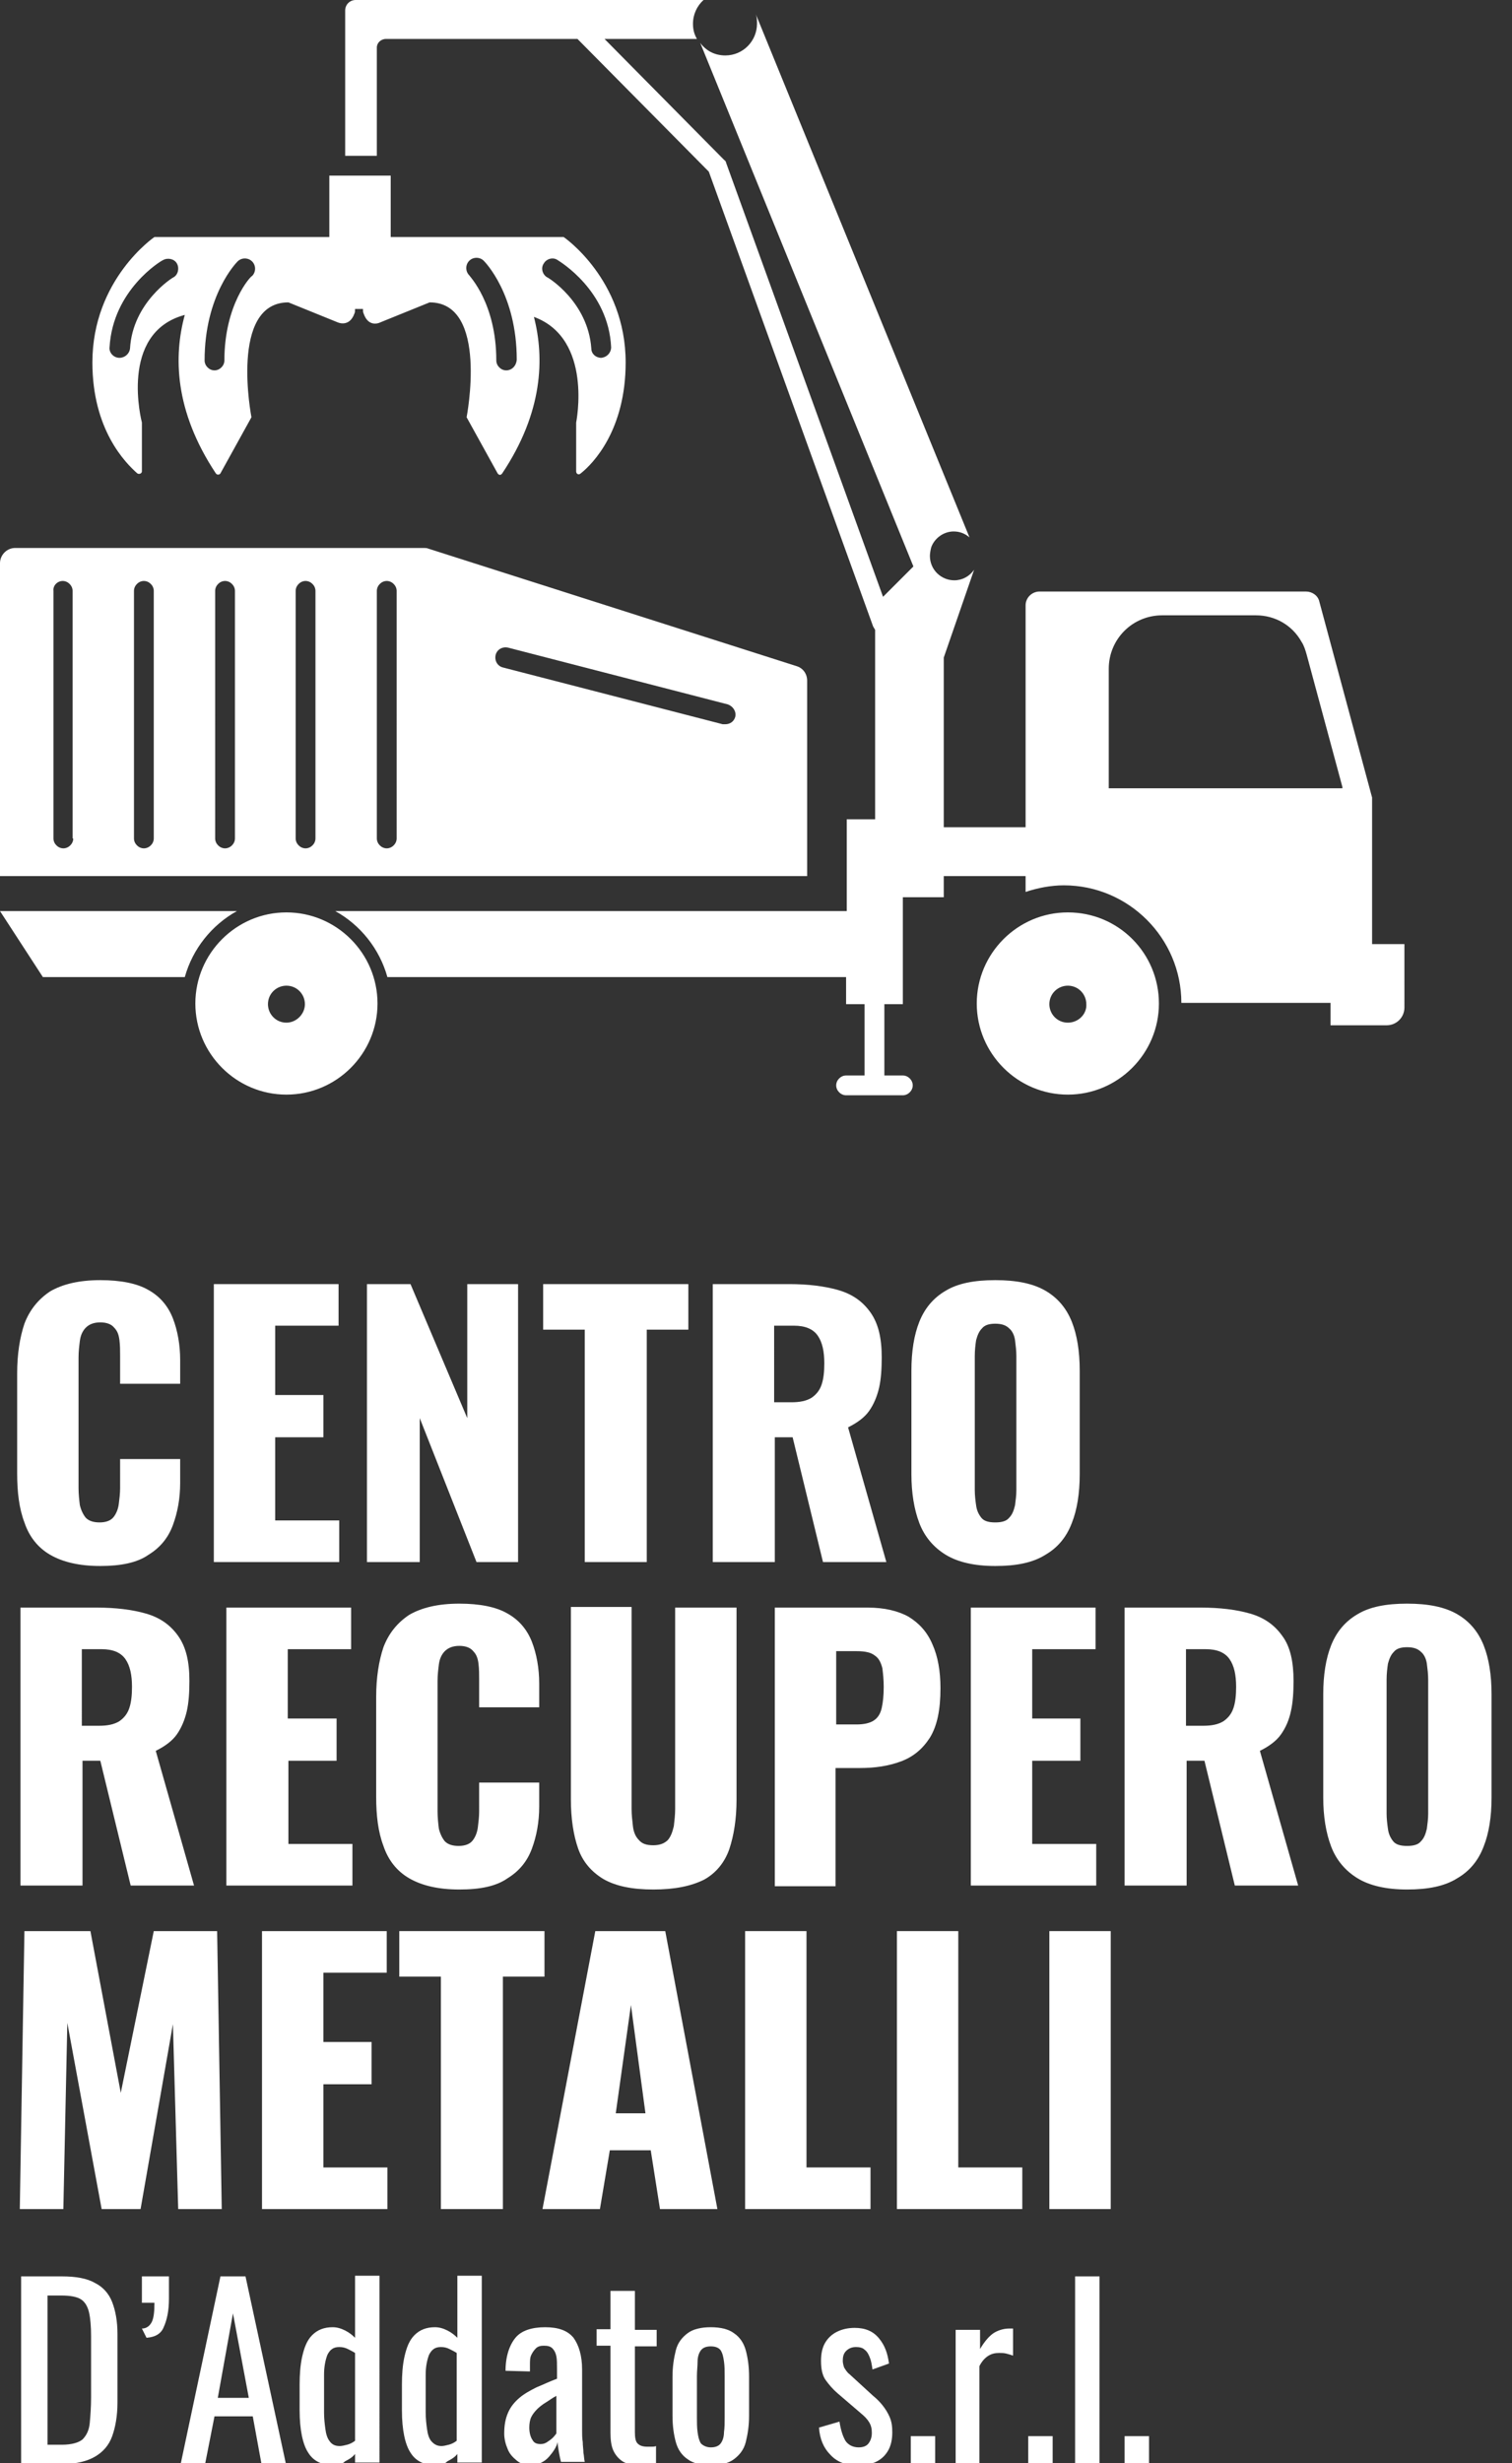 <?xml version="1.0" encoding="utf-8"?>
<!-- Generator: Adobe Illustrator 27.6.1, SVG Export Plug-In . SVG Version: 6.00 Build 0)  -->
<svg version="1.1" id="Livello_1" xmlns="http://www.w3.org/2000/svg" xmlns:xlink="http://www.w3.org/1999/xlink" x="0px" y="0px"
	 viewBox="0 0 229.1 373.1" style="enable-background:new 0 0 229.1 373.1;" xml:space="preserve">
<rect x="0" y="0" width="229.1" height="373.1" fill="#333333" stroke="none"/>
<style type="text/css">
	.st0{fill:#FFFFFF;}
</style>
<g>
	<path class="st0" d="M20.8,71.7c0.3,0.2,0.7,0,0.7-0.3V64c0,0-3.6-13.6,6.5-16.3c-1.7,6.2-1.6,14.5,4.7,24c0.2,0.3,0.6,0.2,0.7,0
		l4.7-8.5c0,0-3.4-17.4,5.6-17.4l7.4,3c0,0,1.8,0.9,2.6-1.3c0.1-0.2,0.1-0.4,0.1-0.7H55c0,0.3,0,0.5,0.1,0.7
		c0.8,2.3,2.6,1.3,2.6,1.3l7.4-3c9,0,5.6,17.4,5.6,17.4l4.7,8.5c0.2,0.3,0.5,0.3,0.7,0c6.2-9.3,6.4-17.5,4.8-23.7
		c9,3.3,6.4,16,6.4,16v7.4c0,0.4,0.4,0.6,0.7,0.3c1.9-1.5,6.8-6.6,6.8-16.8c0-12.6-9.4-19-9.4-19H74.6H59.2v-9.3h-1.8h-2.9H52h-2.1
		v9.3H34.5H23.4c0,0-9.4,6.4-9.4,19C14,65.1,19,70.1,20.8,71.7z M36,39.6c0.6-0.6,1.6-0.6,2.2,0c0.6,0.6,0.6,1.6,0,2.2
		c-0.2,0-4.2,4.3-4.2,12.8c0,0.8-0.7,1.5-1.5,1.5S31,55.4,31,54.6C31,44.7,35.8,39.8,36,39.6z M18.1,54.2
		C18.1,54.2,18,54.2,18.1,54.2c-0.9,0-1.6-0.8-1.5-1.6c0.5-8.7,7.8-13.1,8.1-13.2c0.7-0.4,1.7-0.2,2.1,0.5s0.2,1.7-0.5,2.1
		c-0.1,0-6.2,3.8-6.6,10.8C19.6,53.6,18.9,54.2,18.1,54.2z M0,138h35.9c-3.8,2.1-6.7,5.7-7.9,10H6.5L0,138z M122.3,103.1
		c0-1-0.6-1.9-1.6-2.2L64.9,83.1C64.7,83,64.4,83,64.2,83H2.3C1,83,0,84.1,0,85.3v47.4h122.3V103.1z M11.1,127
		c0,0.8-0.7,1.5-1.5,1.5s-1.5-0.7-1.5-1.5V89.5C8,88.7,8.7,88,9.5,88s1.5,0.7,1.5,1.5V127H11.1z M23.3,127c0,0.8-0.7,1.5-1.5,1.5
		s-1.5-0.7-1.5-1.5V89.5c0-0.8,0.7-1.5,1.5-1.5s1.5,0.7,1.5,1.5V127z M35.6,127c0,0.8-0.7,1.5-1.5,1.5s-1.5-0.7-1.5-1.5V89.5
		c0-0.8,0.7-1.5,1.5-1.5s1.5,0.7,1.5,1.5V127z M47.8,127c0,0.8-0.7,1.5-1.5,1.5s-1.5-0.7-1.5-1.5V89.5c0-0.8,0.7-1.5,1.5-1.5
		s1.5,0.7,1.5,1.5V127z M60.1,127c0,0.8-0.7,1.5-1.5,1.5s-1.5-0.7-1.5-1.5V89.5c0-0.8,0.7-1.5,1.5-1.5s1.5,0.7,1.5,1.5V127z
		 M111.4,108.6c-0.2,0.7-0.8,1.1-1.5,1.1c-0.1,0-0.3,0-0.4,0l-33.3-8.6c-0.8-0.2-1.3-1-1.1-1.9c0.2-0.8,1-1.3,1.9-1.1l33.3,8.6
		C111.1,107,111.6,107.8,111.4,108.6z M207.9,143v-22.2l-8-29.7c-0.2-0.9-1.1-1.5-2-1.5h-40.4c-1.1,0-2.1,0.9-2.1,2.1v33.6H143V99.6
		l4.6-13.3c-0.7,1-1.8,1.6-3,1.6c-2,0-3.7-1.6-3.7-3.7c0-0.4,0.1-0.9,0.2-1.3c0.5-1.4,1.9-2.4,3.4-2.4c0.9,0,1.7,0.3,2.4,0.9
		L114.5,2.1c0.2,0.5,0.2,1,0.2,1.5c0,2.6-2.1,4.8-4.8,4.8c-1.6,0-2.9-0.7-3.8-1.9l32.3,79.3l-4.6,4.6L110,24.6l0,0
		c0-0.1,0-0.1-0.1-0.2c0,0,0-0.1-0.1-0.1l-0.1-0.1l-0.1-0.1l0,0l-18-18.2h14c-0.4-0.7-0.6-1.4-0.6-2.3c0-1.4,0.6-2.7,1.6-3.6H53.9
		c-0.9,0-1.6,0.7-1.6,1.6v22h2.2h2.6V7.2c0-0.7,0.6-1.3,1.4-1.3h29L107.4,26l24.9,68.9c0.1,0.2,0.2,0.3,0.3,0.5v4.3v24.4h-4.3V138
		H50.8c3.8,2.1,6.7,5.7,7.9,10h69.5v4.1h2.8v10.8h-2.8c-0.8,0-1.5,0.7-1.5,1.5s0.7,1.5,1.5,1.5h8.6c0.8,0,1.5-0.7,1.5-1.5
		s-0.7-1.5-1.5-1.5H134v-10.8h2.8v-16.2h6.2v-3.2h12.4v2.4c1.8-0.6,3.8-1,5.8-1c9.8,0,17.8,8,17.8,17.8h22.6v3.4h8.5
		c1.5,0,2.7-1.2,2.7-2.7V143H207.9z M203.5,119.4H168v-18.1c0-4.5,3.6-8.1,8.1-8.1h14.2c2.9,0,5.5,1.5,6.9,4c0.4,0.6,0.6,1.3,0.8,2
		l5.4,20v0.2H203.5z M91.1,54.2c-0.8,0-1.5-0.6-1.5-1.4C89.1,45.7,83,42,82.9,42c-0.7-0.4-1-1.4-0.5-2.1c0.4-0.7,1.4-1,2.1-0.5
		c0.3,0.2,7.7,4.6,8.1,13.2C92.6,53.4,92,54.1,91.1,54.2L91.1,54.2z M76.7,56.1c-0.8,0-1.5-0.7-1.5-1.5c0-8.7-4.1-12.8-4.1-12.9
		c-0.6-0.6-0.6-1.6,0-2.2c0.6-0.6,1.6-0.6,2.2,0c0.2,0.2,5,5.1,5,15C78.2,55.5,77.5,56.1,76.7,56.1z M43.4,138.2
		c-7.6,0-13.8,6.2-13.8,13.8s6.2,13.8,13.8,13.8s13.8-6.2,13.8-13.8S51,138.2,43.4,138.2z M43.4,154.9c-1.6,0-2.8-1.3-2.8-2.8
		c0-1.6,1.3-2.8,2.8-2.8c1.6,0,2.8,1.3,2.8,2.8C46.2,153.6,44.9,154.9,43.4,154.9z M161.8,138.2c-7.6,0-13.8,6.2-13.8,13.8
		s6.2,13.8,13.8,13.8s13.8-6.2,13.8-13.8S169.5,138.2,161.8,138.2z M161.8,154.9c-1.6,0-2.8-1.3-2.8-2.8c0-1.6,1.3-2.8,2.8-2.8
		c1.6,0,2.8,1.3,2.8,2.8C164.7,153.6,163.4,154.9,161.8,154.9z"/>
	<g>
		<path class="st0" d="M15.2,237.2c-3.2,0-5.7-0.6-7.6-1.7s-3.2-2.8-3.9-4.9c-0.8-2.1-1.1-4.6-1.1-7.4V208c0-2.9,0.4-5.4,1.1-7.5
			c0.8-2.1,2.1-3.7,3.9-4.9c1.9-1.1,4.4-1.7,7.6-1.7c3.1,0,5.6,0.5,7.3,1.5c1.8,1,3,2.5,3.7,4.3s1.1,4,1.1,6.3v3.6h-9.1v-4.2
			c0-0.8,0-1.6-0.1-2.4c-0.1-0.8-0.3-1.4-0.8-1.9c-0.4-0.5-1.1-0.8-2.1-0.8s-1.7,0.3-2.2,0.8s-0.8,1.2-0.9,2
			c-0.1,0.8-0.2,1.6-0.2,2.5v19.8c0,0.9,0.1,1.8,0.2,2.6c0.2,0.8,0.5,1.4,0.9,1.9c0.5,0.5,1.2,0.7,2.1,0.7c1,0,1.7-0.3,2.1-0.8
			s0.7-1.2,0.8-2c0.1-0.8,0.2-1.6,0.2-2.4V221h9.1v3.6c0,2.4-0.4,4.5-1.1,6.4s-1.9,3.4-3.7,4.5C20.8,236.7,18.3,237.2,15.2,237.2z"
			/>
		<path class="st0" d="M32.4,236.6v-42.1h18.9v6.3h-9.6v10.5H49v6.4h-7.3v12.6h9.7v6.3H32.4z"/>
		<path class="st0" d="M55.6,236.6v-42.1h6.6l8.6,20.3v-20.3h7.7v42.1h-6.3l-8.6-21.8v21.8H55.6z"/>
		<path class="st0" d="M88.6,236.6v-35.2h-6.3v-6.9h22v6.9H98v35.2H88.6z"/>
		<path class="st0" d="M108,236.6v-42.1h11.6c2.8,0,5.3,0.3,7.4,0.9c2.1,0.6,3.7,1.7,4.9,3.4s1.7,3.9,1.7,6.8c0,1.7-0.1,3.3-0.4,4.6
			s-0.8,2.5-1.5,3.5s-1.8,1.8-3.2,2.5l5.8,20.4h-9.6l-4.6-18.9h-2.7v18.9L108,236.6L108,236.6z M117.3,212.4h2.6
			c1.3,0,2.3-0.2,3.1-0.7c0.7-0.5,1.2-1.1,1.5-2s0.4-2,0.4-3.2c0-1.8-0.3-3.2-1-4.2s-1.9-1.5-3.6-1.5h-3V212.4z"/>
		<path class="st0" d="M150.8,237.2c-3.2,0-5.7-0.6-7.5-1.7c-1.8-1.1-3.2-2.7-4-4.8s-1.2-4.6-1.2-7.4v-15.7c0-2.9,0.4-5.4,1.2-7.4
			s2.1-3.6,4-4.7c1.8-1.1,4.3-1.6,7.5-1.6s5.7,0.5,7.6,1.6c1.9,1.1,3.2,2.7,4,4.7s1.2,4.5,1.2,7.4v15.7c0,2.9-0.4,5.4-1.2,7.4
			c-0.8,2.1-2.1,3.7-4,4.8C156.5,236.7,154,237.2,150.8,237.2z M150.8,230.6c1,0,1.7-0.2,2.1-0.7c0.5-0.5,0.7-1.1,0.9-1.9
			c0.1-0.8,0.2-1.5,0.2-2.3v-20.3c0-0.8-0.1-1.6-0.2-2.4c-0.1-0.7-0.4-1.4-0.9-1.8c-0.5-0.5-1.2-0.7-2.1-0.7c-0.9,0-1.6,0.2-2,0.7
			c-0.5,0.5-0.7,1.1-0.9,1.8c-0.1,0.7-0.2,1.5-0.2,2.4v20.3c0,0.8,0.1,1.6,0.2,2.3c0.1,0.8,0.4,1.4,0.8,1.9S149.8,230.6,150.8,230.6
			z"/>
		<path class="st0" d="M3.1,285.6v-42.1h11.6c2.8,0,5.3,0.3,7.4,0.9s3.7,1.7,4.9,3.4s1.7,3.9,1.7,6.8c0,1.7-0.1,3.3-0.4,4.6
			s-0.8,2.5-1.5,3.5s-1.8,1.8-3.2,2.5l5.8,20.4h-9.6l-4.6-18.9h-2.7v18.9L3.1,285.6L3.1,285.6z M12.4,261.4H15
			c1.3,0,2.3-0.2,3.1-0.7c0.7-0.5,1.2-1.1,1.5-2s0.4-2,0.4-3.2c0-1.8-0.3-3.2-1-4.2s-1.9-1.5-3.6-1.5h-3V261.4z"/>
		<path class="st0" d="M34.3,285.6v-42.1h18.9v6.3h-9.6v10.5H51v6.4h-7.3v12.6h9.7v6.3L34.3,285.6L34.3,285.6z"/>
		<path class="st0" d="M69.6,286.2c-3.2,0-5.7-0.6-7.6-1.7s-3.2-2.8-3.9-4.9c-0.8-2.1-1.1-4.6-1.1-7.4V257c0-2.9,0.4-5.4,1.1-7.5
			c0.8-2.1,2.1-3.7,3.9-4.9c1.9-1.1,4.4-1.7,7.6-1.7c3.1,0,5.6,0.5,7.3,1.5c1.8,1,3,2.5,3.7,4.3s1.1,4,1.1,6.3v3.6h-9.1v-4.2
			c0-0.8,0-1.6-0.1-2.4c-0.1-0.8-0.3-1.4-0.8-1.9c-0.4-0.5-1.1-0.8-2.1-0.8s-1.7,0.3-2.2,0.8s-0.8,1.2-0.9,2s-0.2,1.6-0.2,2.5v19.8
			c0,0.9,0.1,1.8,0.2,2.6c0.2,0.8,0.5,1.4,0.9,1.9c0.5,0.5,1.2,0.7,2.1,0.7c1,0,1.7-0.3,2.1-0.8s0.7-1.2,0.8-2
			c0.1-0.8,0.2-1.6,0.2-2.4V270h9.1v3.6c0,2.4-0.4,4.5-1.1,6.4s-1.9,3.4-3.7,4.5C75.2,285.7,72.8,286.2,69.6,286.2z"/>
		<path class="st0" d="M99,286.2c-3.2,0-5.7-0.5-7.6-1.6c-1.8-1.1-3.1-2.6-3.8-4.6c-0.7-2-1.1-4.5-1.1-7.5v-29.1h9.2V274
			c0,0.9,0.1,1.7,0.2,2.6s0.4,1.6,0.9,2.1c0.5,0.6,1.2,0.8,2.2,0.8s1.7-0.3,2.2-0.8c0.5-0.6,0.7-1.3,0.9-2.1
			c0.1-0.9,0.2-1.7,0.2-2.6v-30.5h9.3v29.1c0,2.9-0.4,5.4-1.1,7.5c-0.7,2-2,3.6-3.8,4.6C104.7,285.7,102.2,286.2,99,286.2z"/>
		<path class="st0" d="M117.4,285.6v-42.1h14.1c2.5,0,4.6,0.5,6.2,1.4c1.6,1,2.8,2.3,3.6,4.2c0.8,1.8,1.2,4,1.2,6.6
			c0,3.3-0.5,5.7-1.6,7.5c-1.1,1.7-2.5,2.9-4.4,3.6s-3.9,1-6.2,1h-3.7v17.9h-9.2V285.6z M126.7,261.2h3.1c1.1,0,2-0.2,2.6-0.6
			s1-1,1.2-1.9s0.3-1.9,0.3-3.2c0-1.1-0.1-2-0.2-2.8c-0.2-0.8-0.5-1.5-1.1-1.9c-0.6-0.5-1.5-0.7-2.8-0.7h-3.1
			C126.7,250.1,126.7,261.2,126.7,261.2z"/>
		<path class="st0" d="M147.1,285.6v-42.1H166v6.3h-9.6v10.5h7.3v6.4h-7.3v12.6h9.7v6.3L147.1,285.6L147.1,285.6z"/>
		<path class="st0" d="M170.4,285.6v-42.1H182c2.8,0,5.3,0.3,7.4,0.9s3.7,1.7,4.9,3.4c1.2,1.6,1.7,3.9,1.7,6.8
			c0,1.7-0.1,3.3-0.4,4.6c-0.3,1.4-0.8,2.5-1.5,3.5s-1.8,1.8-3.2,2.5l5.8,20.4h-9.6l-4.6-18.9h-2.7v18.9L170.4,285.6L170.4,285.6z
			 M179.7,261.4h2.6c1.3,0,2.3-0.2,3.1-0.7c0.7-0.5,1.2-1.1,1.5-2s0.4-2,0.4-3.2c0-1.8-0.3-3.2-1-4.2s-1.9-1.5-3.6-1.5h-3V261.4z"/>
		<path class="st0" d="M213.2,286.2c-3.2,0-5.7-0.6-7.5-1.7s-3.2-2.7-4-4.8c-0.8-2.1-1.2-4.6-1.2-7.4v-15.7c0-2.9,0.4-5.4,1.2-7.4
			s2.1-3.6,4-4.7c1.8-1.1,4.3-1.6,7.5-1.6s5.7,0.5,7.6,1.6c1.9,1.1,3.2,2.7,4,4.7s1.2,4.5,1.2,7.4v15.7c0,2.9-0.4,5.4-1.2,7.4
			c-0.8,2.1-2.1,3.7-4,4.8C218.9,285.7,216.4,286.2,213.2,286.2z M213.2,279.6c1,0,1.7-0.2,2.1-0.7c0.5-0.5,0.7-1.1,0.9-1.9
			c0.1-0.8,0.2-1.5,0.2-2.3v-20.3c0-0.8-0.1-1.6-0.2-2.4c-0.1-0.7-0.4-1.4-0.9-1.8c-0.5-0.5-1.2-0.7-2.1-0.7c-0.9,0-1.6,0.2-2,0.7
			c-0.5,0.5-0.7,1.1-0.9,1.8c-0.1,0.7-0.2,1.5-0.2,2.4v20.3c0,0.8,0.1,1.6,0.2,2.3c0.1,0.8,0.4,1.4,0.8,1.9S212.2,279.6,213.2,279.6
			z"/>
		<path class="st0" d="M3,334.6l0.7-42.1h10l4.6,24.5l5-24.5h9.6l0.7,42.1H27l-0.8-28l-4.9,28h-5.9l-5.2-28.2l-0.6,28.2H3z"/>
		<path class="st0" d="M39.7,334.6v-42.1h18.9v6.3H49v10.5h7.3v6.4H49v12.6h9.7v6.3L39.7,334.6L39.7,334.6z"/>
		<path class="st0" d="M66.8,334.6v-35.2h-6.3v-6.9h22v6.9h-6.3v35.2H66.8z"/>
		<path class="st0" d="M82.2,334.6l8-42.1h10.6l7.9,42.1H100l-1.4-8.9h-6.2l-1.5,8.9H82.2z M93.3,320.1h4.5l-2.2-16.4L93.3,320.1z"
			/>
		<path class="st0" d="M112.9,334.6v-42.1h9.3v35.8h9.7v6.3L112.9,334.6L112.9,334.6z"/>
		<path class="st0" d="M135.9,334.6v-42.1h9.3v35.8h9.7v6.3L135.9,334.6L135.9,334.6z"/>
		<path class="st0" d="M159,334.6v-42.1h9.3v42.1H159z"/>
	</g>
	<g>
		<path class="st0" d="M3.2,373.1v-28.3h6.2c2.1,0,3.8,0.3,5,1c1.2,0.6,2.1,1.6,2.6,2.9s0.8,2.9,0.8,4.8v10.4c0,2-0.3,3.7-0.8,5.1
			s-1.4,2.4-2.6,3.1s-2.8,1.1-4.7,1.1H3.2V373.1z M7.2,370.3h2.2c1.4,0,2.5-0.3,3.1-0.8c0.6-0.6,1-1.4,1.1-2.5s0.2-2.4,0.2-3.9v-9.2
			c0-1.5-0.1-2.7-0.3-3.6s-0.6-1.6-1.2-2c-0.6-0.4-1.6-0.6-3-0.6H7.2V370.3z"/>
		<path class="st0" d="M22.2,354.1l-0.7-1.4c0.7,0,1.2-0.4,1.5-1s0.4-1.6,0.4-2.9h-1.9v-4h4.1c0,0.6,0,1.1,0,1.7s0,1.1,0,1.7
			c0,1.8-0.3,3.2-0.8,4.3C24.4,353.5,23.5,354,22.2,354.1z"/>
		<path class="st0" d="M27.4,373.1l6-28.3h3.8l6.1,28.3h-3.7l-1.3-7.1h-5.8l-1.4,7.1H27.4z M33,363.2h4.7l-2.4-12.8L33,363.2z"/>
		<path class="st0" d="M50.5,373.4c-1.7,0-3-0.6-3.8-1.9c-0.8-1.2-1.3-3.4-1.3-6.4v-3.9c0-1.5,0.1-3,0.4-4.3
			c0.3-1.3,0.7-2.4,1.5-3.2s1.8-1.2,3.1-1.2c0.7,0,1.3,0.2,1.9,0.5c0.6,0.3,1.1,0.7,1.5,1.1v-9.4h3.7V373h-3.7v-1.3
			c-0.4,0.5-0.9,0.8-1.5,1.1C51.8,373.3,51.2,373.4,50.5,373.4z M51.5,370.5c0.3,0,0.7-0.1,1.1-0.2c0.4-0.1,0.8-0.3,1.2-0.6v-13.3
			c-0.3-0.2-0.7-0.4-1.1-0.6c-0.4-0.2-0.8-0.3-1.3-0.3c-0.9,0-1.4,0.4-1.8,1.2c-0.3,0.8-0.5,1.8-0.5,3v5.7c0,0.9,0.1,1.8,0.2,2.5
			c0.1,0.8,0.3,1.4,0.6,1.8C50.3,370.3,50.8,370.5,51.5,370.5z"/>
		<path class="st0" d="M66,373.4c-1.7,0-3-0.6-3.8-1.9c-0.8-1.2-1.3-3.4-1.3-6.4v-3.9c0-1.5,0.1-3,0.4-4.3c0.3-1.3,0.7-2.4,1.5-3.2
			s1.8-1.2,3.1-1.2c0.7,0,1.3,0.2,1.9,0.5s1.1,0.7,1.5,1.1v-9.4H73V373h-3.7v-1.3c-0.4,0.5-0.9,0.8-1.5,1.1
			C67.3,373.3,66.7,373.4,66,373.4z M66.9,370.5c0.3,0,0.7-0.1,1.1-0.2s0.8-0.3,1.2-0.6v-13.3c-0.3-0.2-0.7-0.4-1.1-0.6
			s-0.8-0.3-1.3-0.3c-0.9,0-1.4,0.4-1.8,1.2c-0.3,0.8-0.5,1.8-0.5,3v5.7c0,0.9,0.1,1.8,0.2,2.5c0.1,0.8,0.3,1.4,0.6,1.8
			C65.8,370.3,66.3,370.5,66.9,370.5z"/>
		<path class="st0" d="M80.4,373.4c-0.8,0-1.5-0.2-2.1-0.7s-1.1-1-1.4-1.8c-0.3-0.7-0.5-1.5-0.5-2.3c0-1.3,0.2-2.3,0.6-3.2
			s1-1.6,1.7-2.2s1.6-1.1,2.6-1.6c1-0.4,2-0.9,3.1-1.3v-1.4c0-0.8,0-1.5-0.1-2s-0.3-0.9-0.6-1.2c-0.3-0.3-0.7-0.4-1.3-0.4
			c-0.5,0-0.9,0.1-1.2,0.4s-0.5,0.6-0.7,1s-0.2,0.9-0.2,1.5v1l-3.7-0.1c0-2.2,0.6-3.9,1.5-5s2.5-1.6,4.5-1.6s3.4,0.5,4.3,1.6
			c0.8,1.1,1.3,2.7,1.3,4.8v9.2c0,0.6,0,1.2,0.1,1.8c0,0.6,0.1,1.1,0.1,1.6c0.1,0.5,0.1,1,0.2,1.4H85c-0.1-0.4-0.2-0.8-0.3-1.4
			c-0.1-0.6-0.2-1.1-0.2-1.6c-0.2,0.8-0.7,1.5-1.3,2.2S81.6,373.4,80.4,373.4z M81.9,370.2c0.4,0,0.7-0.1,1-0.3
			c0.3-0.2,0.6-0.4,0.9-0.7c0.3-0.3,0.4-0.5,0.5-0.6v-5.7c-0.6,0.3-1.1,0.7-1.6,1s-1,0.7-1.3,1c-0.4,0.4-0.7,0.8-0.9,1.2
			s-0.3,1-0.3,1.6c0,0.8,0.2,1.5,0.5,1.9C80.9,370,81.3,370.2,81.9,370.2z"/>
		<path class="st0" d="M96.8,373.4c-1,0-1.9-0.2-2.5-0.6s-1.1-1-1.4-1.7s-0.4-1.6-0.4-2.6v-13.2h-2.1v-2.5h2.1V347h3.7v5.9h3.3v2.5
			h-3.3v13c0,0.8,0.1,1.4,0.4,1.7c0.3,0.3,0.7,0.5,1.5,0.5c0.2,0,0.4,0,0.6,0s0.5,0,0.7-0.1v2.8c-0.5,0.1-0.9,0.1-1.3,0.2
			C97.7,373.4,97.3,373.4,96.8,373.4z"/>
		<path class="st0" d="M107.7,373.4c-1.5,0-2.7-0.3-3.5-0.9c-0.9-0.6-1.5-1.5-1.8-2.6s-0.5-2.4-0.5-4V360c0-1.5,0.2-2.8,0.5-4
			s1-2,1.8-2.6s2-0.9,3.5-0.9s2.7,0.3,3.5,0.9c0.9,0.6,1.5,1.5,1.8,2.6s0.5,2.4,0.5,4v5.9c0,1.5-0.2,2.8-0.5,4s-1,2-1.8,2.6
			C110.4,373.1,109.2,373.4,107.7,373.4z M107.7,370.7c0.7,0,1.2-0.2,1.5-0.6s0.5-1,0.5-1.7c0.1-0.7,0.1-1.4,0.1-2.2v-6.3
			c0-0.8,0-1.5-0.1-2.2s-0.2-1.2-0.5-1.7c-0.3-0.4-0.8-0.6-1.5-0.6s-1.2,0.2-1.5,0.6s-0.5,1-0.5,1.7s-0.1,1.4-0.1,2.2v6.3
			c0,0.7,0,1.5,0.1,2.2s0.2,1.2,0.5,1.7C106.5,370.4,107,370.7,107.7,370.7z"/>
		<path class="st0" d="M129.8,373.4c-1.7,0-3-0.5-4-1.6c-1-1-1.6-2.4-1.7-4.1l3.1-0.9c0.2,1.3,0.5,2.2,0.9,2.9c0.4,0.6,1.1,1,2,1
			c0.7,0,1.2-0.2,1.5-0.6s0.5-0.9,0.5-1.6c0-0.6-0.1-1.1-0.4-1.6s-0.7-0.9-1.3-1.4l-3.5-3c-0.7-0.6-1.3-1.3-1.8-2s-0.7-1.7-0.7-2.9
			c0-1.1,0.2-2,0.6-2.7s1-1.3,1.8-1.7c0.8-0.4,1.7-0.6,2.7-0.6c1.6,0,2.8,0.5,3.7,1.6s1.3,2.3,1.5,3.8l-2.5,0.9
			c-0.1-0.7-0.2-1.3-0.4-1.8s-0.4-0.9-0.8-1.2c-0.3-0.3-0.8-0.4-1.3-0.4c-0.6,0-1.1,0.2-1.5,0.6c-0.4,0.4-0.5,0.9-0.5,1.5
			c0,0.3,0.1,0.7,0.2,1c0.2,0.3,0.4,0.7,0.8,1l3.6,3.3c0.5,0.4,1,0.9,1.4,1.4s0.8,1.1,1.1,1.8c0.3,0.7,0.4,1.4,0.4,2.3
			c0,1.1-0.2,2.1-0.7,2.9s-1.1,1.3-2,1.7C131.9,373.2,130.9,373.4,129.8,373.4z"/>
		<path class="st0" d="M138,373.1V369h3.7v4.2H138V373.1z"/>
		<path class="st0" d="M144.8,373.1v-20.2h3.7v2.9c0.7-1.2,1.5-2.1,2.2-2.5s1.5-0.6,2.2-0.6c0.1,0,0.2,0,0.3,0s0.2,0,0.3,0v4.1
			c-0.3-0.1-0.6-0.2-1-0.3c-0.4-0.1-0.7-0.1-1.1-0.1c-0.6,0-1.1,0.1-1.6,0.4s-1,0.8-1.4,1.6v14.8L144.8,373.1L144.8,373.1z"/>
		<path class="st0" d="M155.8,373.1V369h3.7v4.2h-3.7V373.1z"/>
		<path class="st0" d="M162.9,373.1v-28.3h3.7v28.3H162.9z"/>
		<path class="st0" d="M170.4,373.1V369h3.7v4.2h-3.7V373.1z"/>
	</g>
</g>
</svg>
